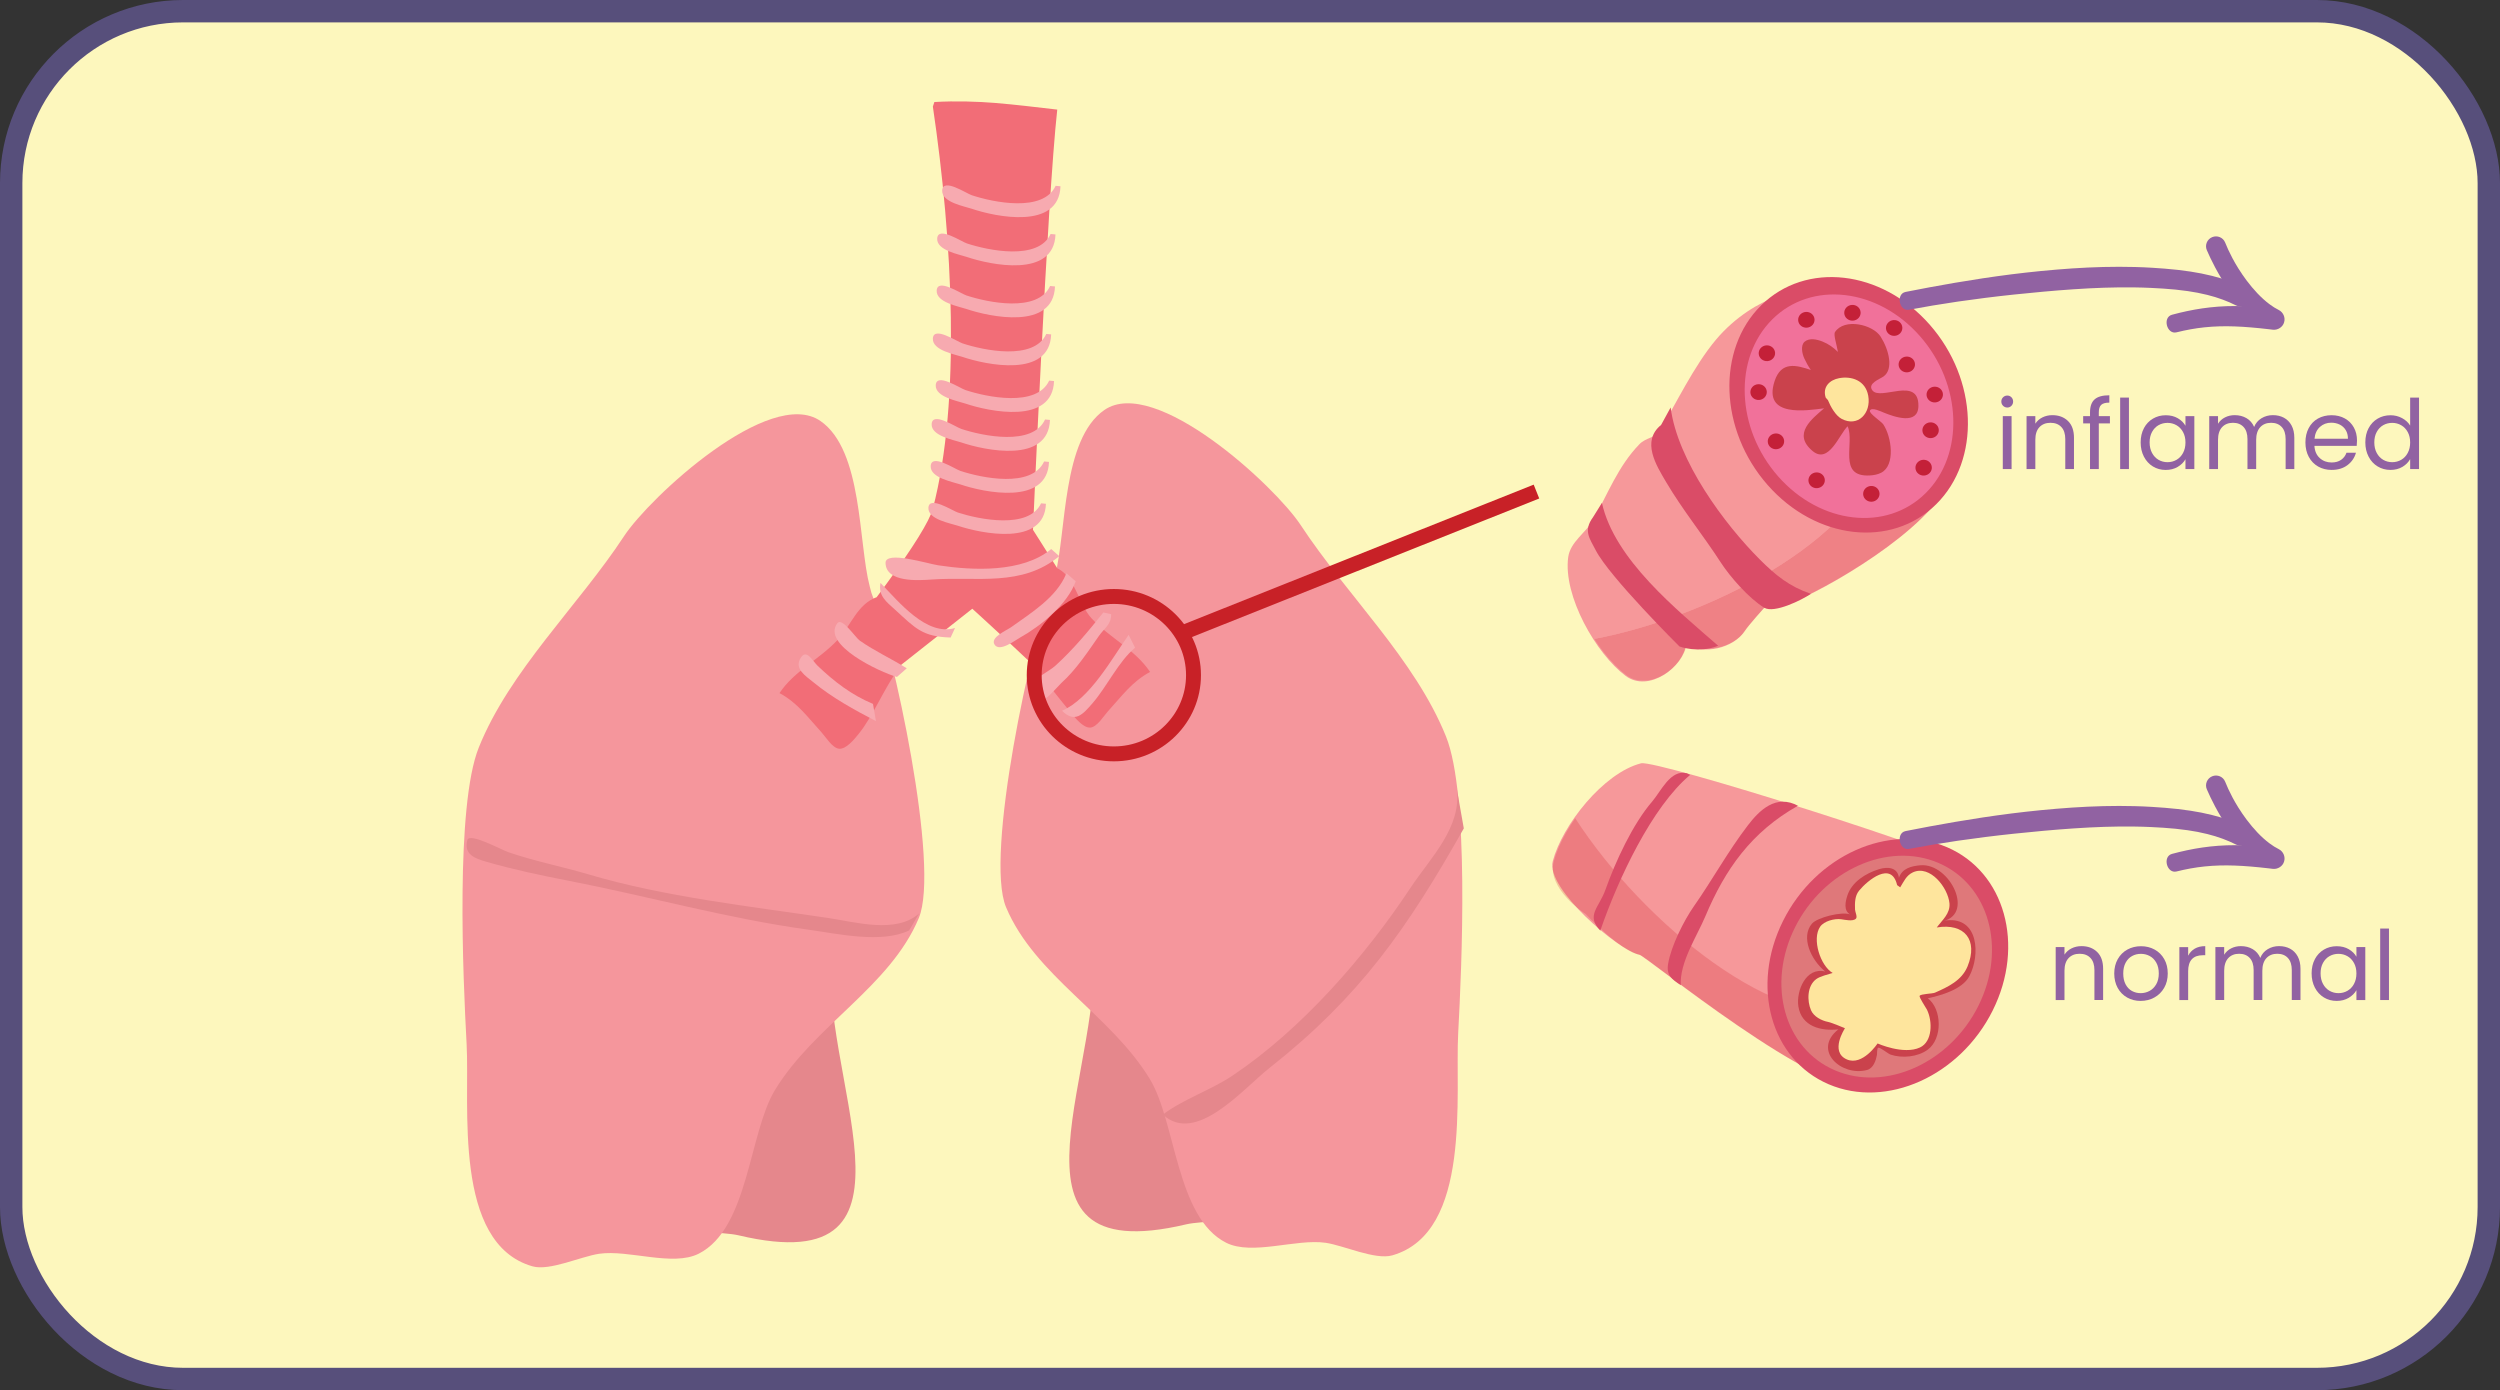 <?xml version="1.0" encoding="UTF-8"?>
<svg id="Layer_2" data-name="Layer 2" xmlns="http://www.w3.org/2000/svg" xmlns:xlink="http://www.w3.org/1999/xlink" viewBox="0 0 167.557 93.174">
  <rect x="0" y="0" width="167.557" height="93.174" fill="#333333" stroke="none"/>
  <defs>
    <style>
      .cls-1 {
        fill: #7ecfd9;
      }

      .cls-1, .cls-2, .cls-3, .cls-4, .cls-5, .cls-6, .cls-7 {
        fill-rule: evenodd;
      }

      .cls-8 {
        fill: #9162a2;
      }

      .cls-2 {
        fill: #fff;
      }

      .cls-3 {
        fill: #f1719a;
      }

      .cls-9 {
        clip-path: url(#clippath-2);
      }

      .cls-10 {
        opacity: .23;
      }

      .cls-10, .cls-11, .cls-12 {
        isolation: isolate;
      }

      .cls-13 {
        clip-path: url(#clippath-6);
      }

      .cls-14 {
        stroke: #c82127;
      }

      .cls-14, .cls-15 {
        fill: none;
      }

      .cls-14, .cls-16 {
        stroke-miterlimit: 10;
      }

      .cls-17 {
        fill: #f5969c;
      }

      .cls-4, .cls-18 {
        fill: #da4c67;
      }

      .cls-19 {
        clip-path: url(#clippath-7);
      }

      .cls-20 {
        fill: #cd2029;
      }

      .cls-21 {
        clip-path: url(#clippath-1);
      }

      .cls-22 {
        clip-path: url(#clippath-4);
      }

      .cls-23 {
        fill: #fee59d;
      }

      .cls-11 {
        opacity: .46;
      }

      .cls-5 {
        fill: #c42038;
      }

      .cls-24 {
        fill: #e5878c;
      }

      .cls-25 {
        fill: #f7aab0;
      }

      .cls-6 {
        fill: #df787a;
      }

      .cls-26 {
        clip-path: url(#clippath-9);
      }

      .cls-27 {
        clip-path: url(#clippath);
      }

      .cls-28, .cls-7 {
        fill: #ca424c;
      }

      .cls-29 {
        clip-path: url(#clippath-3);
      }

      .cls-30 {
        clip-path: url(#clippath-8);
      }

      .cls-12 {
        opacity: .41;
      }

      .cls-31 {
        clip-path: url(#clippath-5);
      }

      .cls-32 {
        fill: #f26d77;
      }

      .cls-16 {
        fill: #fdf7bd;
        stroke: #574f7b;
        stroke-width: 1.5px;
      }

      .cls-33 {
        fill: #f6989a;
      }
    </style>
    <clipPath id="clippath">
      <rect class="cls-15" x="101.048" y="17.027" width="31.936" height="31.87"/>
    </clipPath>
    <clipPath id="clippath-1">
      <rect class="cls-15" x="104.79" y="18.936" width="26.559" height="27.042"/>
    </clipPath>
    <clipPath id="clippath-2">
      <path class="cls-15" d="m103.851,43.221c7.636-.512,18.693-5.563,21.521-11.352,1.346-2.756-1.466-9.725-1.716-12.782-.042-.519-.353-1.581.256-1.891,2.17-1.109,5.541,3.562,6.544,4.922,8.046,10.911-4.688,25.869-16.059,26.731-3.087.233-11.87-.306-13.349-3.396"/>
    </clipPath>
    <clipPath id="clippath-3">
      <rect class="cls-15" x="105.116" y="19.294" width="25.886" height="26.33"/>
    </clipPath>
    <clipPath id="clippath-4">
      <rect class="cls-15" x="104.79" y="17.004" width="27.042" height="29.456"/>
    </clipPath>
    <clipPath id="clippath-5">
      <rect class="cls-15" x="104.79" y="18.936" width="26.559" height="27.042"/>
    </clipPath>
    <clipPath id="clippath-6">
      <rect class="cls-15" x="100.073" y="50.452" width="36.245" height="24.711"/>
    </clipPath>
    <clipPath id="clippath-7">
      <rect class="cls-15" x="103.341" y="50.806" width="33.319" height="23.179"/>
    </clipPath>
    <clipPath id="clippath-8">
      <path class="cls-15" d="m104.075,52.209c3.349,6.881,12.191,15.223,18.619,15.663,3.06.21,8.457-5.019,11.195-6.402.465-.235,1.332-.922,1.849-.475,1.844,1.593-1.214,6.474-2.096,7.916-7.079,11.562-25.731,5.396-30.81-4.814-1.379-2.771-4.186-11.112-1.88-13.645"/>
    </clipPath>
    <clipPath id="clippath-9">
      <rect class="cls-15" x="99.961" y="50.323" width="36.7" height="25.11"/>
    </clipPath>
  </defs>
  <g id="Layer_1-2" data-name="Layer 1">
    <g>
      <rect class="cls-16" x=".75" y=".75" width="166.057" height="91.674" rx="11.525" ry="11.525"/>
      <g>
        <path class="cls-5" d="m123.237,20.589c-.02-.291.21-.544.513-.564.303-.02.564.199.584.491.02.291-.21.544-.513.565-.303.02-.564-.2-.584-.492Z"/>
        <path class="cls-33" d="m119.068,19.906c-1.131.344-2.782,1.341-4.05,2.849-1.5,1.784-2.689,4.314-3.831,6.213-.203.336-.892.375-1.304.799-1.441,1.485-2.131,3.353-3.11,5.092-.474.844-1.527,1.451-1.668,2.49-.35,2.581,1.862,6.47,3.856,7.955,1.525,1.136,3.866-.564,4.051-2.154,1.131.782,3.185.29,3.922-.857.234-.365,1.287-1.536,1.287-1.536,0,0,1.362-.154,2.129-.479,2.863-1.212,10.06-5.533,10.518-8.792.89-6.333-5.276-14.195-11.536-11.651"/>
        <g class="cls-27">
          <g class="cls-11">
            <g class="cls-21">
              <g class="cls-9">
                <g class="cls-29">
                  <g class="cls-12">
                    <g class="cls-22">
                      <g class="cls-31">
                        <path class="cls-20" d="m119.117,19.857c-1.131.344-2.782,1.34-4.05,2.848-1.5,1.784-2.689,4.314-3.831,6.213-.203.337-.892.375-1.304.8-1.441,1.485-2.131,3.352-3.11,5.092-.474.843-1.527,1.451-1.668,2.489-.35,2.582,1.862,6.469,3.856,7.955,1.525,1.136,3.867-.564,4.051-2.154,1.131.783,3.185.29,3.922-.857.234-.364,1.287-1.536,1.287-1.536,0,0,1.362-.154,2.129-.478,2.863-1.212,10.06-5.533,10.518-8.792.89-6.332-5.276-14.194-11.536-11.651"/>
                      </g>
                    </g>
                  </g>
                </g>
              </g>
            </g>
          </g>
        </g>
        <path class="cls-3" d="m118.877,32.298c-3.08-3.5-3.265-8.623-.415-11.445,2.851-2.822,7.658-2.272,10.738,1.227s3.265,8.624.415,11.445c-2.851,2.821-7.658,2.272-10.738-1.227Z"/>
        <path class="cls-4" d="m119.176,31.928c-2.834-3.22-3.005-7.936-.382-10.533,2.623-2.596,7.048-2.091,9.882,1.129,2.834,3.22,3.005,7.936.382,10.533s-7.048,2.091-9.882-1.129Zm-.704.578c-3.24-3.681-3.435-9.071-.436-12.039s8.056-2.391,11.296,1.29,3.435,9.071.436,12.04c-2.999,2.968-8.056,2.39-11.296-1.291Z"/>
        <path class="cls-18" d="m111.971,27.309c.453,3.549,3.578,7.797,5.993,10.205,1.043,1.041,1.961,1.795,3.407,2.286-.594.407-2.467,1.337-3.129.93-1.031-.632-2.294-2.077-2.92-3.045-1.181-1.826-2.544-3.495-3.657-5.381-.651-1.103-1.68-2.733-.333-3.824"/>
        <path class="cls-18" d="m107.366,33.704c.839,3.804,5.039,7.174,7.791,9.577-1.312.528-2.593.049-2.593.049,0,0-4.702-4.667-5.619-6.459-.403-.788-.842-1.299-.178-2.204"/>
        <path class="cls-7" d="m121.368,24.796c-.965-.321-1.983-.614-2.43.748-.812,2.476,2.185,1.962,3.318,1.823-.771.679-2.17,1.702-.765,2.866,1.084.898,1.779-1.12,2.342-1.663.5,1.099-.699,3.411,1.48,3.297.269-.014.539-.062.777-.187.956-.501.696-2.395.133-3.24-.123-.185-.982-.739-.896-.923.115-.248.745.062.917.132.714.291,2.309.862,2.333-.427.038-2.049-2.545-.329-3.088-1.062-.342-.462.505-.753.753-.93.673-.481.376-1.753-.189-2.657-.52-.832-2.44-1.275-3.067-.316-.115.176.12.851.196,1.33-.288-.288-.621-.531-1.04-.699-.348-.138-.865-.26-1.186.01-.294.247-.169.811-.033,1.111.117.259.267.53.445.788Z"/>
        <path class="cls-23" d="m122.514,26.818c.17.423.507,1.034.908,1.25,1.093.589,2.003-.369,1.792-1.545-.186-1.039-1.13-1.328-1.946-1.178-.637.117-1.135.587-.904,1.305"/>
        <path class="cls-5" d="m128.379,31.382c-.02-.292.21-.545.513-.565.303-.02.564.199.584.491.02.291-.21.545-.513.565-.303.02-.564-.199-.584-.491Z"/>
        <path class="cls-5" d="m124.874,33.136c-.02-.292.21-.545.513-.565s.564.199.584.491c.02.292-.21.545-.513.565-.303.02-.564-.2-.584-.491Z"/>
        <path class="cls-5" d="m121.207,32.228c-.02-.292.21-.545.513-.565s.564.2.584.491c.02.291-.21.544-.513.564s-.564-.199-.584-.491Z"/>
        <path class="cls-5" d="m118.481,29.617c-.019-.292.21-.545.513-.565.303-.02.564.2.584.491.02.292-.21.545-.513.565-.303.02-.564-.199-.584-.491Z"/>
        <path class="cls-5" d="m117.317,26.315c-.02-.292.21-.544.513-.564.303-.02.564.199.584.491.02.292-.21.545-.513.565-.303.02-.564-.2-.584-.491Z"/>
        <path class="cls-5" d="m117.874,23.711c-.02-.291.21-.544.513-.564s.564.199.584.491c.02.291-.21.545-.513.565s-.564-.2-.584-.492Z"/>
        <path class="cls-5" d="m120.518,21.47c-.02-.291.21-.544.513-.564.303-.02.564.199.584.491.02.292-.21.545-.513.565-.303.02-.564-.2-.584-.491Z"/>
        <path class="cls-5" d="m123.607,21.001c-.02-.292.21-.544.513-.565.303-.02.564.2.584.491.02.291-.21.544-.513.564s-.564-.199-.584-.491Z"/>
        <path class="cls-5" d="m126.403,22.018c-.02-.291.21-.545.513-.565s.564.199.584.491c.02.291-.21.545-.513.565-.303.02-.564-.2-.584-.491Z"/>
        <path class="cls-5" d="m127.25,24.463c-.02-.292.21-.544.513-.564.303-.02.564.199.584.491.02.292-.21.545-.513.565-.303.02-.564-.2-.584-.491Z"/>
        <path class="cls-5" d="m129.123,26.482c-.02-.291.21-.544.513-.565.303-.02.564.2.584.491.02.292-.21.544-.513.564-.303.02-.564-.199-.584-.491Z"/>
        <path class="cls-5" d="m128.845,28.873c-.02-.292.21-.545.513-.565.303-.02.564.199.584.491.02.292-.21.545-.513.565-.303.02-.564-.199-.584-.491Z"/>
        <path class="cls-33" d="m132.136,58.249c-.745-.919-21.134-7.35-22.149-7.09-2.524.648-5.293,4.16-5.918,6.567-.478,1.84,4.452,6.002,5.792,6.253.426.08,12.066,9.642,15.258,8.84,6.202-1.559,11.163-10.232,6.451-15.074"/>
        <g class="cls-13">
          <g class="cls-10">
            <g class="cls-19">
              <g class="cls-30">
                <g class="cls-26">
                  <path class="cls-20" d="m131.468,57.555c-.745-.918-16.502-5.509-18.483-5.761-.96-.122-1.919-.869-2.934-.608-2.524.648-5.293,4.16-5.918,6.567-.478,1.84,2.142,3.507,2.142,3.507,0,0,2.309,2.495,3.649,2.746.426.08,12.066,9.642,15.258,8.84,6.202-1.559,11.163-10.232,6.451-15.074"/>
                </g>
              </g>
            </g>
          </g>
        </g>
        <path class="cls-6" d="m119.852,62.016c2.082-4.17,6.759-6.272,10.447-4.693,3.687,1.579,4.988,6.239,2.906,10.41-2.082,4.171-6.759,6.272-10.447,4.693s-4.988-6.239-2.906-10.41Z"/>
        <path class="cls-4" d="m120.307,62.155c1.916-3.838,6.221-5.772,9.614-4.319,3.393,1.452,4.591,5.742,2.675,9.58-1.916,3.838-6.221,5.772-9.614,4.319-3.393-1.453-4.591-5.742-2.675-9.58Zm-.801-.435c2.19-4.387,7.11-6.598,10.989-4.937s5.248,6.564,3.057,10.951c-2.19,4.387-7.111,6.597-10.989,4.937-3.879-1.661-5.248-6.563-3.057-10.95Z"/>
        <path class="cls-18" d="m120.497,54.007c-3.117,1.756-4.873,4.254-6.196,7.398-.571,1.358-1.738,3.1-1.649,4.625-.601-.397-.979-.659-.852-1.426.198-1.194,1.061-2.908,1.722-3.852,1.247-1.782,2.28-3.673,3.608-5.413.777-1.019,1.894-2.154,3.411-1.317"/>
        <path class="cls-18" d="m113.278,51.936c-2.555,2.134-4.831,6.98-6.02,10.434-.983-1.016-.086-1.534.341-2.732.672-1.89,1.826-4.402,3.141-5.926.578-.67,1.221-2.162,2.31-1.887"/>
        <path class="cls-28" d="m130.024,61.78c2.438-.353.678-3.963-1.318-3.787-.605.054-1.22.206-1.434.839-.089-.7-.746-.76-1.341-.575-.892.277-1.809.848-2.112,1.755-.135.404-.269,1.016.173,1.273-.554-.208-2.203.21-2.552.622-.761.898-.071,2.422.89,3.207-1.297-.323-1.955,1.317-1.799,2.332.209,1.353,1.506,1.672,2.679,1.545-1.761,1.398.193,3.177,1.919,2.724.433-.114.598-.636.67-1.011.015-.076-.01-.472.09-.485.151-.019.642.403.83.466.761.257,1.816.162,2.487-.336,1.002-.743.951-2.724.003-3.44.893-.199,2.312-.59,2.785-1.486.737-1.394.631-3.962-1.512-3.738"/>
        <path class="cls-23" d="m127.15,59.323c-.378-1.644-1.976-.326-2.55.372-.291.354-.286.838-.271,1.269.005.15.175.487.063.605-.2.211-.751.072-.996.041-.44-.058-1.145.119-1.406.501-.567.828.019,2.62.839,3.1-.314.1-.838.219-1.097.409-.625.457-.624,1.462-.353,2.09.182.421.697.695,1.149.783.256.05,1.126.423,1.126.423,0,0-1.049,1.581.128,2.09,1.053.455,2.057-1.071,2.057-1.071,0,0,1.741.779,2.84.27.843-.39.855-1.744.47-2.535-.064-.13-.54-.83-.49-.925.073-.138.85-.137,1.025-.214.865-.382,1.796-.809,2.185-1.759.726-1.773-.2-2.92-2.063-2.611.368-.497.91-.932.852-1.613-.089-1.042-1.299-2.608-2.449-2.082-.445.204-.61.616-.853,1.005"/>
      </g>
      <g>
        <path class="cls-32" d="m53.634,48.066c-3.247.952-5.371,3.111-8.103,4.959-.608.41-5.659,3.88-5.322,3.945.95.182,4.574-2.66,4.826-2.831,2.457-1.662,4.339-3.361,6.777-4.798"/>
        <path class="cls-32" d="m53.663,48.989c-.474,1.777-.675,3.618-1.007,5.424-.162.88-.16,1.689-.568,2.508-.044-.661.18-1.374.191-2.048.027-1.635-.097-3.657.309-5.232"/>
        <path class="cls-32" d="m44.986,53.409c-.305,1.617-1.243,2.972-1.81,4.499-.077.208-.641,1.347-.395,1.51.388.256,1.207-.952,1.357-1.186.971-1.515,1.756-4.164,2.69-5.711"/>
        <path class="cls-32" d="m49.264,52.657l-.403.71c-1.718,3.031-3.067,7.004-5.315,9.741-.881,1.072-1.925,1.996-2.74,3.124-.094.13-.775,1.003-.443,1.126.823.305,2.436-1.897,2.828-2.421,2.157-2.89,6.109-10.228,7.629-13.49"/>
        <path class="cls-32" d="m58.356,44.972c-1.054,3.972-1.688,7.963-2.537,11.986-.203.963-.406,1.929-.677,2.875-.037.129-.22.828-.433.763-.193-.058-.105-.746-.105-.897,0-.958.118-1.862.32-2.799.835-3.875,1.164-7.715,2.251-11.518"/>
        <path class="cls-32" d="m57.756,43.084c-2.802.936-5.584,1.393-8.24,2.757-.27.139-2.727.96-2.537,1.218.321.435,2.068-.235,2.496-.339,2.464-.596,4.789-1.519,7.283-2.047"/>
        <line class="cls-32" x1="55.259" y1="56.024" x2="54.896" y2="56.705"/>
        <path class="cls-32" d="m43.333,63.867c-2.015,1.083-4.655,2.785-6.949,3.013,1.66-2.631,6.267-2.862,8.344-5.044"/>
        <path class="cls-32" d="m62.523,7.142c1.322,8.948,1.891,19.723,0,26.945-.9,3.437-16.729,21.992-16.729,21.992l19.372-15.281s15.698,14.214,16.426,16.953c-.505-3.782-12.359-22.24-12.359-22.24,0,0,.942-21.95,1.627-28.166-2.93-.333-5.298-.672-8.236-.508"/>
        <path class="cls-25" d="m70.75,12.454c-.833,1.81-4.197,1.103-5.616.632-.383-.126-1.94-1.186-1.986-.326-.043.801,1.491,1.064,1.978,1.23,1.583.539,5.852,1.443,5.951-1.506"/>
        <path class="cls-25" d="m70.415,15.681c-.833,1.81-4.197,1.103-5.616.633-.383-.127-1.94-1.186-1.986-.326-.043.801,1.491,1.064,1.978,1.231,1.583.539,5.852,1.442,5.951-1.506"/>
        <path class="cls-25" d="m70.381,19.168c-.833,1.81-4.197,1.102-5.616.632-.383-.127-1.94-1.186-1.986-.326-.043.801,1.491,1.064,1.978,1.23,1.583.539,5.852,1.443,5.951-1.506"/>
        <path class="cls-25" d="m70.125,22.381c-.833,1.81-4.197,1.103-5.616.633-.383-.127-1.94-1.186-1.986-.326-.043.8,1.491,1.064,1.978,1.23,1.583.539,5.852,1.442,5.951-1.506"/>
        <path class="cls-25" d="m70.318,25.509c-.833,1.81-4.197,1.103-5.616.632-.383-.127-1.94-1.186-1.986-.326-.043.801,1.491,1.065,1.978,1.23,1.583.539,5.852,1.443,5.951-1.506"/>
        <path class="cls-25" d="m70.044,28.114c-.833,1.81-4.197,1.103-5.616.633-.383-.127-1.94-1.186-1.986-.326-.043.801,1.491,1.064,1.978,1.23,1.583.539,5.852,1.443,5.951-1.506"/>
        <path class="cls-25" d="m69.98,30.928c-.833,1.81-4.197,1.103-5.616.632-.383-.127-1.94-1.186-1.986-.326-.043.801,1.491,1.065,1.978,1.23,1.583.539,5.852,1.443,5.951-1.505"/>
        <path class="cls-25" d="m69.775,33.734c-.827,1.766-4.168,1.075-5.578.617-.381-.124-1.927-1.157-1.972-.318-.043.781,1.481,1.039,1.965,1.201,1.572.526,5.812,1.408,5.911-1.469"/>
        <path class="cls-25" d="m70.456,36.798c-1.934,1.6-5.246,1.442-7.565,1.092-.722-.109-3.564-1.008-3.54-.155.036,1.327,2.227,1.167,3.119,1.105,3.027-.21,6.001.514,8.525-1.564"/>
        <path class="cls-32" d="m75.372,47.33c3.247.952,5.371,3.112,8.103,4.959.608.411,5.322,3.945,5.322,3.945,0,0-4.574-2.66-4.826-2.831-2.457-1.662-4.339-3.361-6.777-4.798"/>
        <path class="cls-32" d="m75.985,50.221c.357,4.094,2.559,7.793,3.235,11.715-2.856-3.357-4.488-8.109-4.508-12.481"/>
        <path class="cls-32" d="m71.396,40.746c2.145-.219,4.854-.124,6.948.418.492.127,2.437,1.345,2.437,1.345,0,0-3.249-.77-3.426-.832-1.406-.497-3.002.049-4.475-.152"/>
        <path class="cls-32" d="m77.373,56.803c1.359,1.461,2.959,2.528,4.283,4.039.146.166,1.381,1.479,1.136,1.643-.257.172-1.139-.664-1.361-.795-1.487-.878-2.405-1.83-3.146-3.404"/>
        <path class="cls-32" d="m84.02,52.673c.305,1.617,1.243,2.972,1.81,4.499.077.207.641,1.347.395,1.51-.387.256-1.207-.952-1.357-1.187-.971-1.515-1.756-4.163-2.69-5.71"/>
        <path class="cls-32" d="m80.523,54.84l-.55-.956c1.718,3.031,3.239,5.752,5.487,8.488.881,1.072,1.925,1.996,2.74,3.125.094.13.775,1.003.443,1.126-.823.305-2.436-1.897-2.828-2.421-2.157-2.89-4.726-6.206-6.246-9.469"/>
        <path class="cls-32" d="m85.672,63.131c2.015,1.083,4.656,2.785,6.949,3.013-1.66-2.631-6.267-2.862-8.344-5.044"/>
        <path class="cls-32" d="m55.486,56.16c-1.555,2.066-1.744,4.755-3.314,6.856-.39-3.258,1.743-6.442,3.587-8.945"/>
        <path class="cls-32" d="m57.42,42.598c-.952-1.613-9.496-5.446-9.875-4.208-.286.932,3.108,1.401,3.584,1.54,2.766.814,4.877,1.656,6.719,3.951"/>
        <path class="cls-32" d="m54.455,40.432c-.66-.674-3.142-5.814-3.142-5.814-.965.496,1.36,4.893,1.929,5.511"/>
        <path class="cls-32" d="m71.104,40.717c2.286-2.479,5.959-3.352,9.151-3.934-2.885,1.376-5.805,3.042-8.809,4.105"/>
        <path class="cls-32" d="m77.005,38.151c.44-2.076,1.758-2.955,2.908-4.619-2.601,1.128-4.111,2.291-4.447,5.217"/>
        <path class="cls-1" d="m82.479,36.442c.46,0,.834.364.834.812,0,.449-.373.813-.834.813-.46,0-.834-.364-.834-.813,0-.448.373-.812.834-.812Z"/>
        <path class="cls-1" d="m82.074,64.288c.499,0,.903.394.903.88,0,.486-.404.88-.903.88-.499,0-.903-.394-.903-.88,0-.486.404-.88.903-.88Z"/>
        <path class="cls-1" d="m72.518,50.935c.381,0,.691.301.691.673,0,.371-.309.673-.691.673-.381,0-.69-.302-.69-.673,0-.372.309-.673.69-.673Z"/>
        <path class="cls-1" d="m56.326,38.642c.381,0,.69.301.69.673,0,.371-.309.672-.69.672-.381,0-.69-.301-.69-.672,0-.372.309-.673.69-.673Z"/>
        <path class="cls-2" d="m45.113,62.615c.381,0,.69.301.69.673,0,.372-.309.673-.69.673-.381,0-.69-.301-.69-.673,0-.371.309-.673.69-.673Z"/>
        <path class="cls-2" d="m85.453,49.955c.381,0,.691.301.691.672,0,.372-.309.673-.691.673-.381,0-.69-.301-.69-.673,0-.371.309-.672.69-.672Z"/>
        <path class="cls-2" d="m44.624,39.184c.381,0,.69.301.69.673s-.309.673-.69.673c-.381,0-.69-.301-.69-.673s.309-.673.69-.673Z"/>
        <path class="cls-1" d="m43.01,51.609c.584,0,1.058.461,1.058,1.031,0,.569-.474,1.031-1.058,1.031-.584,0-1.058-.462-1.058-1.031,0-.57.474-1.031,1.058-1.031Z"/>
        <path class="cls-24" d="m55.789,63.525c-1.186,8.133,7.319,22.499-6.286,19.27-1.047-.249-3.633-.145-4.417-.742-.773-.589,1.343-4.477,1.763-5.166,2.744-4.494,4.447-9.605,7.183-14.191"/>
        <path class="cls-17" d="m58.296,39.321c-.779-2.938-.456-9.134-3.307-11.105-3.389-2.343-11.444,5.1-13.163,7.718-3.06,4.661-7.666,9.006-9.738,14.17-1.567,3.905-1.058,15.372-.814,19.878.221,4.082-.947,13.35,4.413,14.891,1.145.329,3.266-.668,4.472-.842,1.983-.286,4.926.874,6.668-.004,3.343-1.684,3.365-8.093,5.112-10.969,2.631-4.331,7.705-6.917,9.638-11.516,1.453-3.455-1.713-17.986-3.17-21.801"/>
        <path class="cls-24" d="m73.216,62.789c1.186,8.133-7.319,22.499,6.286,19.27,1.047-.249,3.633-.145,4.417-.742.773-.589-1.343-4.477-1.763-5.165-2.744-4.495-4.447-9.606-7.183-14.192"/>
        <path class="cls-17" d="m70.71,38.585c.779-2.938.456-9.134,3.307-11.105,3.389-2.343,11.444,5.1,13.163,7.718,3.06,4.662,7.666,9.006,9.738,14.17,1.567,3.905,1.058,15.372.814,19.878-.221,4.082.947,13.35-4.413,14.891-1.145.329-3.266-.668-4.472-.842-1.983-.286-4.926.874-6.668-.004-3.343-1.684-3.365-8.093-5.112-10.969-2.631-4.331-7.705-6.917-9.638-11.516-1.453-3.455,1.713-17.986,3.17-21.802"/>
        <path class="cls-32" d="m70.74,38.036c1.282.473,1.54,2.449,2.404,3.39,1.237,1.348,2.927,2.095,3.937,3.61-1.221.654-1.901,1.633-2.815,2.627-.285.31-.734,1.073-1.193,1.102-.474.03-1.016-.652-1.284-.978-.969-1.18-1.843-2.285-2.762-3.509"/>
        <path class="cls-32" d="m58.744,40.029c-1.282.473-1.7,1.873-2.563,2.814-1.237,1.348-2.927,2.095-3.937,3.611,1.221.654,1.901,1.632,2.815,2.627.285.31.734,1.073,1.193,1.102.474.03,1.016-.651,1.284-.978.969-1.18,1.735-3.102,2.655-4.328"/>
        <path class="cls-25" d="m64.008,42.091c-1.904.565-3.769-1.75-4.995-3.024-.168.863.399,1.27.973,1.793,1.369,1.248,1.826,1.816,3.728,1.869"/>
        <path class="cls-25" d="m71.473,38.418l-.018.047c-.647,1.579-2.365,2.623-3.688,3.572-.29.208-1.423.679-1.109,1.166.336.522,1.356-.274,1.708-.47,1.393-.776,3.195-2.242,3.731-3.772"/>
        <path class="cls-25" d="m73.95,41.048c-1.022,1.276-2.011,2.477-3.227,3.58-.386.349-1.436.851-1.627,1.319-.086.212.534.848.707.951.244.145,1.118-.927,1.334-1.123.998-.903,1.76-2.072,2.521-3.161.368-.526.813-.74.817-1.446"/>
        <path class="cls-25" d="m75.645,42.552c-1.144,1.62-2.585,4.268-4.465,5.086.871.856,1.395.245,2.058-.523.969-1.124,1.724-2.773,2.837-3.704"/>
        <path class="cls-25" d="m60.775,44.79c-1.033-.642-2.135-1.146-3.14-1.845-.312-.216-1.197-1.592-1.512-1.177-1.085,1.43,2.82,3.27,3.992,3.604"/>
        <path class="cls-25" d="m58.51,47.178c-1.438-.601-2.592-1.487-3.712-2.557-.351-.336-.747-1.163-1.136-.524-.446.732.32,1.191.855,1.631,1.256,1.034,2.757,1.858,4.192,2.603"/>
        <ellipse class="cls-14" cx="74.654" cy="45.252" rx="5.338" ry="5.275"/>
        <line class="cls-14" x1="79.258" y1="42.41" x2="102.978" y2="32.946"/>
        <path class="cls-24" d="m97.635,52.842c.362,2.606-1.763,4.641-3.104,6.669-3.047,4.607-7.292,9.475-11.934,12.586-1.451.972-3.292,1.568-4.658,2.605,2.217,2.057,5.37-1.724,7.146-3.125,6.085-4.798,9.257-9.383,13.023-16.055"/>
        <path class="cls-24" d="m61.604,61.219c-1.544,1.381-4.269.579-6.107.305-5.246-.781-10.955-1.412-16.033-2.915-1.806-.535-3.602-.879-5.391-1.492-.469-.161-2.609-1.336-2.748-.817-.258.963.498,1.235,1.257,1.454,1.765.511,3.655.914,5.459,1.264,5.401,1.047,10.659,2.534,16.119,3.289,1.974.273,4.919.95,6.773.053"/>
      </g>
    </g>
    <g>
      <path class="cls-8" d="m134.252,27.197c-.078-.078-.117-.172-.117-.285s.039-.208.117-.285.172-.116.285-.116c.108,0,.2.039.275.116.075.078.113.173.113.285s-.038.207-.113.285c-.076.078-.167.117-.275.117-.112,0-.207-.039-.285-.117Zm.57.693v3.548h-.589v-3.548h.589Z"/>
      <path class="cls-8" d="m138.603,28.217c.268.261.401.638.401,1.13v2.091h-.583v-2.007c0-.354-.088-.625-.266-.813-.177-.188-.418-.281-.725-.281-.311,0-.558.097-.741.291-.184.194-.275.477-.275.848v1.962h-.589v-3.548h.589v.505c.116-.181.275-.321.476-.421.201-.099.422-.149.664-.149.432,0,.781.131,1.049.392Z"/>
      <path class="cls-8" d="m141.413,28.376h-.745v3.062h-.589v-3.062h-.459v-.485h.459v-.252c0-.397.103-.688.308-.871.205-.183.534-.275.987-.275v.492c-.259,0-.441.051-.547.152-.106.102-.159.269-.159.502v.252h.745v.485Z"/>
      <path class="cls-8" d="m142.688,26.647v4.791h-.589v-4.791h.589Z"/>
      <path class="cls-8" d="m143.692,28.696c.146-.274.349-.487.605-.638.257-.151.542-.227.858-.227.311,0,.58.067.809.201.229.134.399.302.512.505v-.647h.595v3.548h-.595v-.66c-.117.207-.291.378-.521.515-.231.136-.5.204-.806.204-.315,0-.6-.078-.854-.233s-.456-.373-.602-.654c-.147-.281-.22-.6-.22-.958,0-.362.073-.681.22-.955Zm2.622.262c-.108-.199-.253-.351-.437-.457s-.385-.159-.605-.159-.421.052-.602.155-.326.255-.434.453c-.108.199-.162.432-.162.699,0,.272.054.508.162.709s.252.354.434.46c.181.105.382.159.602.159s.422-.053.605-.159c.184-.106.329-.259.437-.46s.162-.435.162-.702-.054-.501-.162-.699Z"/>
      <path class="cls-8" d="m153.073,27.997c.215.114.386.286.511.515.125.229.188.507.188.835v2.091h-.583v-2.007c0-.354-.087-.625-.262-.813-.175-.188-.411-.281-.709-.281-.306,0-.55.098-.731.294s-.272.48-.272.852v1.955h-.583v-2.007c0-.354-.087-.625-.262-.813-.175-.188-.411-.281-.709-.281-.307,0-.55.098-.732.294-.181.196-.271.48-.271.852v1.955h-.589v-3.548h.589v.511c.116-.186.273-.328.469-.427.196-.099.413-.149.65-.149.298,0,.562.067.79.201.229.134.399.33.512.589.099-.25.263-.444.492-.583.229-.138.483-.208.764-.208.276,0,.522.057.738.172Z"/>
      <path class="cls-8" d="m157.955,29.884h-2.836c.021.35.142.623.359.819s.482.294.793.294c.255,0,.467-.059.638-.178.17-.119.29-.277.359-.476h.635c-.095.341-.285.618-.57.832s-.639.32-1.062.32c-.336,0-.638-.075-.903-.227-.266-.151-.474-.366-.625-.644-.151-.278-.227-.601-.227-.968,0-.367.073-.688.22-.965.146-.276.353-.489.618-.638.266-.149.571-.224.916-.224.337,0,.635.074.894.22.259.147.458.349.599.605.14.257.21.547.21.871,0,.112-.007.231-.02.356Zm-.738-1.059c-.099-.162-.234-.285-.404-.369-.171-.084-.359-.126-.567-.126-.297,0-.551.095-.761.285-.209.19-.329.453-.359.79h2.24c0-.225-.049-.418-.149-.58Z"/>
      <path class="cls-8" d="m158.751,28.696c.146-.274.349-.487.605-.638.257-.151.545-.227.864-.227.276,0,.533.064.771.191.237.127.418.294.544.501v-1.877h.595v4.791h-.595v-.667c-.117.211-.29.385-.518.521-.229.136-.497.204-.803.204-.315,0-.601-.078-.858-.233s-.459-.373-.605-.654c-.147-.281-.22-.6-.22-.958,0-.362.073-.681.22-.955Zm2.622.262c-.108-.199-.253-.351-.437-.457s-.385-.159-.605-.159-.421.052-.602.155-.326.255-.434.453c-.108.199-.162.432-.162.699,0,.272.054.508.162.709s.252.354.434.46c.181.105.382.159.602.159s.422-.053.605-.159c.184-.106.329-.259.437-.46s.162-.435.162-.702-.054-.501-.162-.699Z"/>
    </g>
    <g>
      <path class="cls-8" d="m140.556,63.804c.268.261.401.638.401,1.13v2.091h-.583v-2.007c0-.354-.088-.625-.266-.813-.177-.188-.418-.281-.725-.281-.311,0-.558.097-.741.291-.184.194-.275.477-.275.848v1.962h-.589v-3.548h.589v.505c.116-.181.275-.321.476-.421.201-.099.422-.149.664-.149.432,0,.781.131,1.049.392Z"/>
      <path class="cls-8" d="m142.567,66.856c-.27-.151-.481-.366-.634-.644s-.23-.601-.23-.968c0-.363.079-.683.236-.961.158-.279.373-.492.644-.641.272-.149.577-.224.913-.224.337,0,.641.075.913.224s.486.361.644.638.236.598.236.965c0,.367-.081.689-.243.968-.162.278-.381.493-.657.644-.276.151-.583.227-.919.227-.333,0-.633-.075-.903-.227Zm1.499-.44c.186-.1.335-.249.45-.447.115-.199.172-.44.172-.725,0-.285-.056-.527-.168-.725-.112-.199-.259-.347-.44-.444-.181-.097-.377-.146-.589-.146-.216,0-.414.048-.592.146-.179.097-.323.245-.431.444-.108.198-.162.44-.162.725,0,.289.053.533.159.731s.247.346.424.443c.177.097.371.146.583.146s.41-.05.596-.149Z"/>
      <path class="cls-8" d="m147.099,63.581c.192-.112.426-.168.703-.168v.609h-.156c-.66,0-.99.358-.99,1.075v1.929h-.589v-3.548h.589v.576c.104-.203.251-.36.443-.473Z"/>
      <path class="cls-8" d="m153.486,63.584c.215.114.386.286.511.515.125.229.188.507.188.835v2.091h-.583v-2.007c0-.354-.087-.625-.262-.813-.175-.188-.411-.281-.709-.281-.306,0-.55.098-.731.294s-.272.48-.272.852v1.955h-.583v-2.007c0-.354-.087-.625-.262-.813-.175-.188-.411-.281-.709-.281-.307,0-.55.098-.732.294-.181.196-.271.48-.271.852v1.955h-.589v-3.548h.589v.511c.116-.186.273-.328.469-.427.196-.099.413-.149.65-.149.298,0,.562.067.79.201.229.134.399.33.512.589.099-.25.263-.444.492-.583.229-.138.483-.208.764-.208.276,0,.522.057.738.172Z"/>
      <path class="cls-8" d="m155.15,64.283c.146-.274.349-.487.605-.638.257-.151.542-.227.858-.227.311,0,.58.067.809.201.229.134.399.302.512.505v-.647h.595v3.548h-.595v-.66c-.117.207-.291.378-.521.515-.231.136-.5.204-.806.204-.315,0-.6-.078-.854-.233s-.456-.373-.602-.654c-.147-.281-.22-.6-.22-.958,0-.362.073-.681.22-.955Zm2.622.262c-.108-.199-.253-.351-.437-.457s-.385-.159-.605-.159-.421.052-.602.155-.326.255-.434.453c-.108.199-.162.432-.162.699,0,.272.054.508.162.709s.252.354.434.46c.181.105.382.159.602.159s.422-.053.605-.159c.184-.106.329-.259.437-.46s.162-.435.162-.702-.054-.501-.162-.699Z"/>
      <path class="cls-8" d="m160.116,62.234v4.791h-.589v-4.791h.589Z"/>
    </g>
    <g>
      <path class="cls-8" d="m127.716,19.566c.534-.107,1.068-.21,1.604-.309.568-.106,1.136-.207,1.706-.304.616-.105,1.233-.205,1.851-.298.646-.097,1.294-.188,1.942-.27.64-.08,1.281-.152,1.923-.216.028-.003.057-.006.085-.008.676-.066,1.354-.123,2.034-.169.703-.047,1.408-.08,2.116-.098.7-.017,1.402-.018,2.105.001.389.01.779.027,1.169.051.275.017.553.035.831.058.575.046,1.155.109,1.735.198.482.074.965.168,1.443.288.396.099.789.217,1.177.358.351.127.699.273,1.04.441.329.162.461.564.297.892-.164.328-.565.463-.891.297-.292-.148-.591-.278-.898-.392-.339-.126-.688-.232-1.044-.321-.43-.108-.871-.191-1.319-.256-.539-.078-1.087-.13-1.639-.167-.268-.018-.536-.033-.805-.045-.375-.018-.75-.029-1.125-.034-.677-.01-1.356-.001-2.036.021-.686.022-1.374.06-2.062.106-.666.045-1.332.099-1.998.159-.028.002-.056.005-.084.008-.632.057-1.264.119-1.896.186-.64.068-1.28.141-1.92.222-.611.077-1.222.159-1.832.248-.564.083-1.127.171-1.69.265-.53.089-1.059.184-1.588.283-.66.124-.89-1.062-.232-1.193Z"/>
      <path class="cls-8" d="m145.57,21.096c.343-.093.677-.173,1.004-.243.348-.074.688-.135,1.024-.184.363-.053.722-.092,1.08-.118.374-.027.747-.04,1.123-.039.387.001.777.016,1.175.043.402.027.811.067,1.233.116.096.011.193.023.291.035-.133.44-.266.88-.4,1.32-.297-.15-.579-.334-.848-.542-.342-.264-.661-.569-.96-.897-.285-.312-.551-.648-.799-.994-.213-.298-.412-.604-.598-.911-.154-.255-.298-.511-.433-.764-.111-.209-.216-.416-.312-.618-.088-.183-.169-.363-.244-.538-.143-.338.021-.728.361-.868.339-.14.731.02.868.36.063.157.132.319.209.486.085.184.178.372.279.562.122.23.256.461.399.691.173.276.359.548.555.81.228.304.47.593.719.855.262.276.533.521.803.724.212.16.425.293.632.396.301.15.456.515.356.826-.087.314-.418.534-.756.494-.095-.011-.189-.023-.282-.034-.408-.047-.799-.088-1.177-.119-.375-.032-.738-.055-1.095-.067-.347-.012-.688-.016-1.03-.005-.327.01-.655.03-.989.065-.309.032-.622.076-.944.134-.303.055-.615.122-.937.202-.651.162-.955-1-.307-1.177Z"/>
    </g>
    <g>
      <path class="cls-8" d="m127.716,55.701c.534-.107,1.068-.21,1.604-.309.568-.106,1.136-.207,1.706-.304.616-.105,1.233-.205,1.851-.298.646-.097,1.294-.188,1.942-.27.64-.08,1.281-.152,1.923-.216.028-.003.057-.006.085-.008.676-.066,1.354-.123,2.034-.169.703-.047,1.408-.08,2.116-.098.7-.017,1.402-.018,2.105.001.389.01.779.027,1.169.051.275.017.553.035.831.058.575.046,1.155.109,1.735.198.482.074.965.168,1.443.288.396.099.789.217,1.177.358.351.127.699.273,1.04.441.329.162.461.564.297.892-.164.328-.565.463-.891.297-.292-.148-.591-.278-.898-.392-.339-.126-.688-.232-1.044-.321-.43-.108-.871-.191-1.319-.256-.539-.078-1.087-.13-1.639-.167-.268-.018-.536-.033-.805-.045-.375-.018-.75-.029-1.125-.034-.677-.01-1.356-.001-2.036.021-.686.022-1.374.06-2.062.106-.666.045-1.332.099-1.998.159-.028.002-.056.005-.084.008-.632.057-1.264.119-1.896.186-.64.068-1.28.141-1.92.222-.611.077-1.222.159-1.832.248-.564.083-1.127.171-1.69.265-.53.089-1.059.184-1.588.283-.66.124-.89-1.062-.232-1.193Z"/>
      <path class="cls-8" d="m145.57,57.231c.343-.093.677-.173,1.004-.243.348-.074.688-.135,1.024-.184.363-.053.722-.092,1.08-.118.374-.027.747-.04,1.123-.039.387.001.777.016,1.175.043.402.027.811.067,1.233.116.096.011.193.023.291.035-.133.44-.266.88-.4,1.32-.297-.15-.579-.334-.848-.542-.342-.264-.661-.569-.96-.897-.285-.312-.551-.648-.799-.994-.213-.298-.412-.604-.598-.911-.154-.255-.298-.511-.433-.764-.111-.209-.216-.416-.312-.618-.088-.183-.169-.363-.244-.538-.143-.338.021-.728.361-.868.339-.14.731.02.868.36.063.157.132.319.209.486.085.184.178.372.279.562.122.23.256.461.399.691.173.276.359.548.555.81.228.304.47.593.719.855.262.276.533.521.803.724.212.16.425.293.632.396.301.15.456.515.356.826-.087.314-.418.534-.756.494-.095-.011-.189-.023-.282-.034-.408-.047-.799-.088-1.177-.119-.375-.032-.738-.055-1.095-.067-.347-.012-.688-.016-1.03-.005-.327.01-.655.03-.989.065-.309.032-.622.076-.944.134-.303.055-.615.122-.937.202-.651.162-.955-1-.307-1.177Z"/>
    </g>
  </g>
</svg>